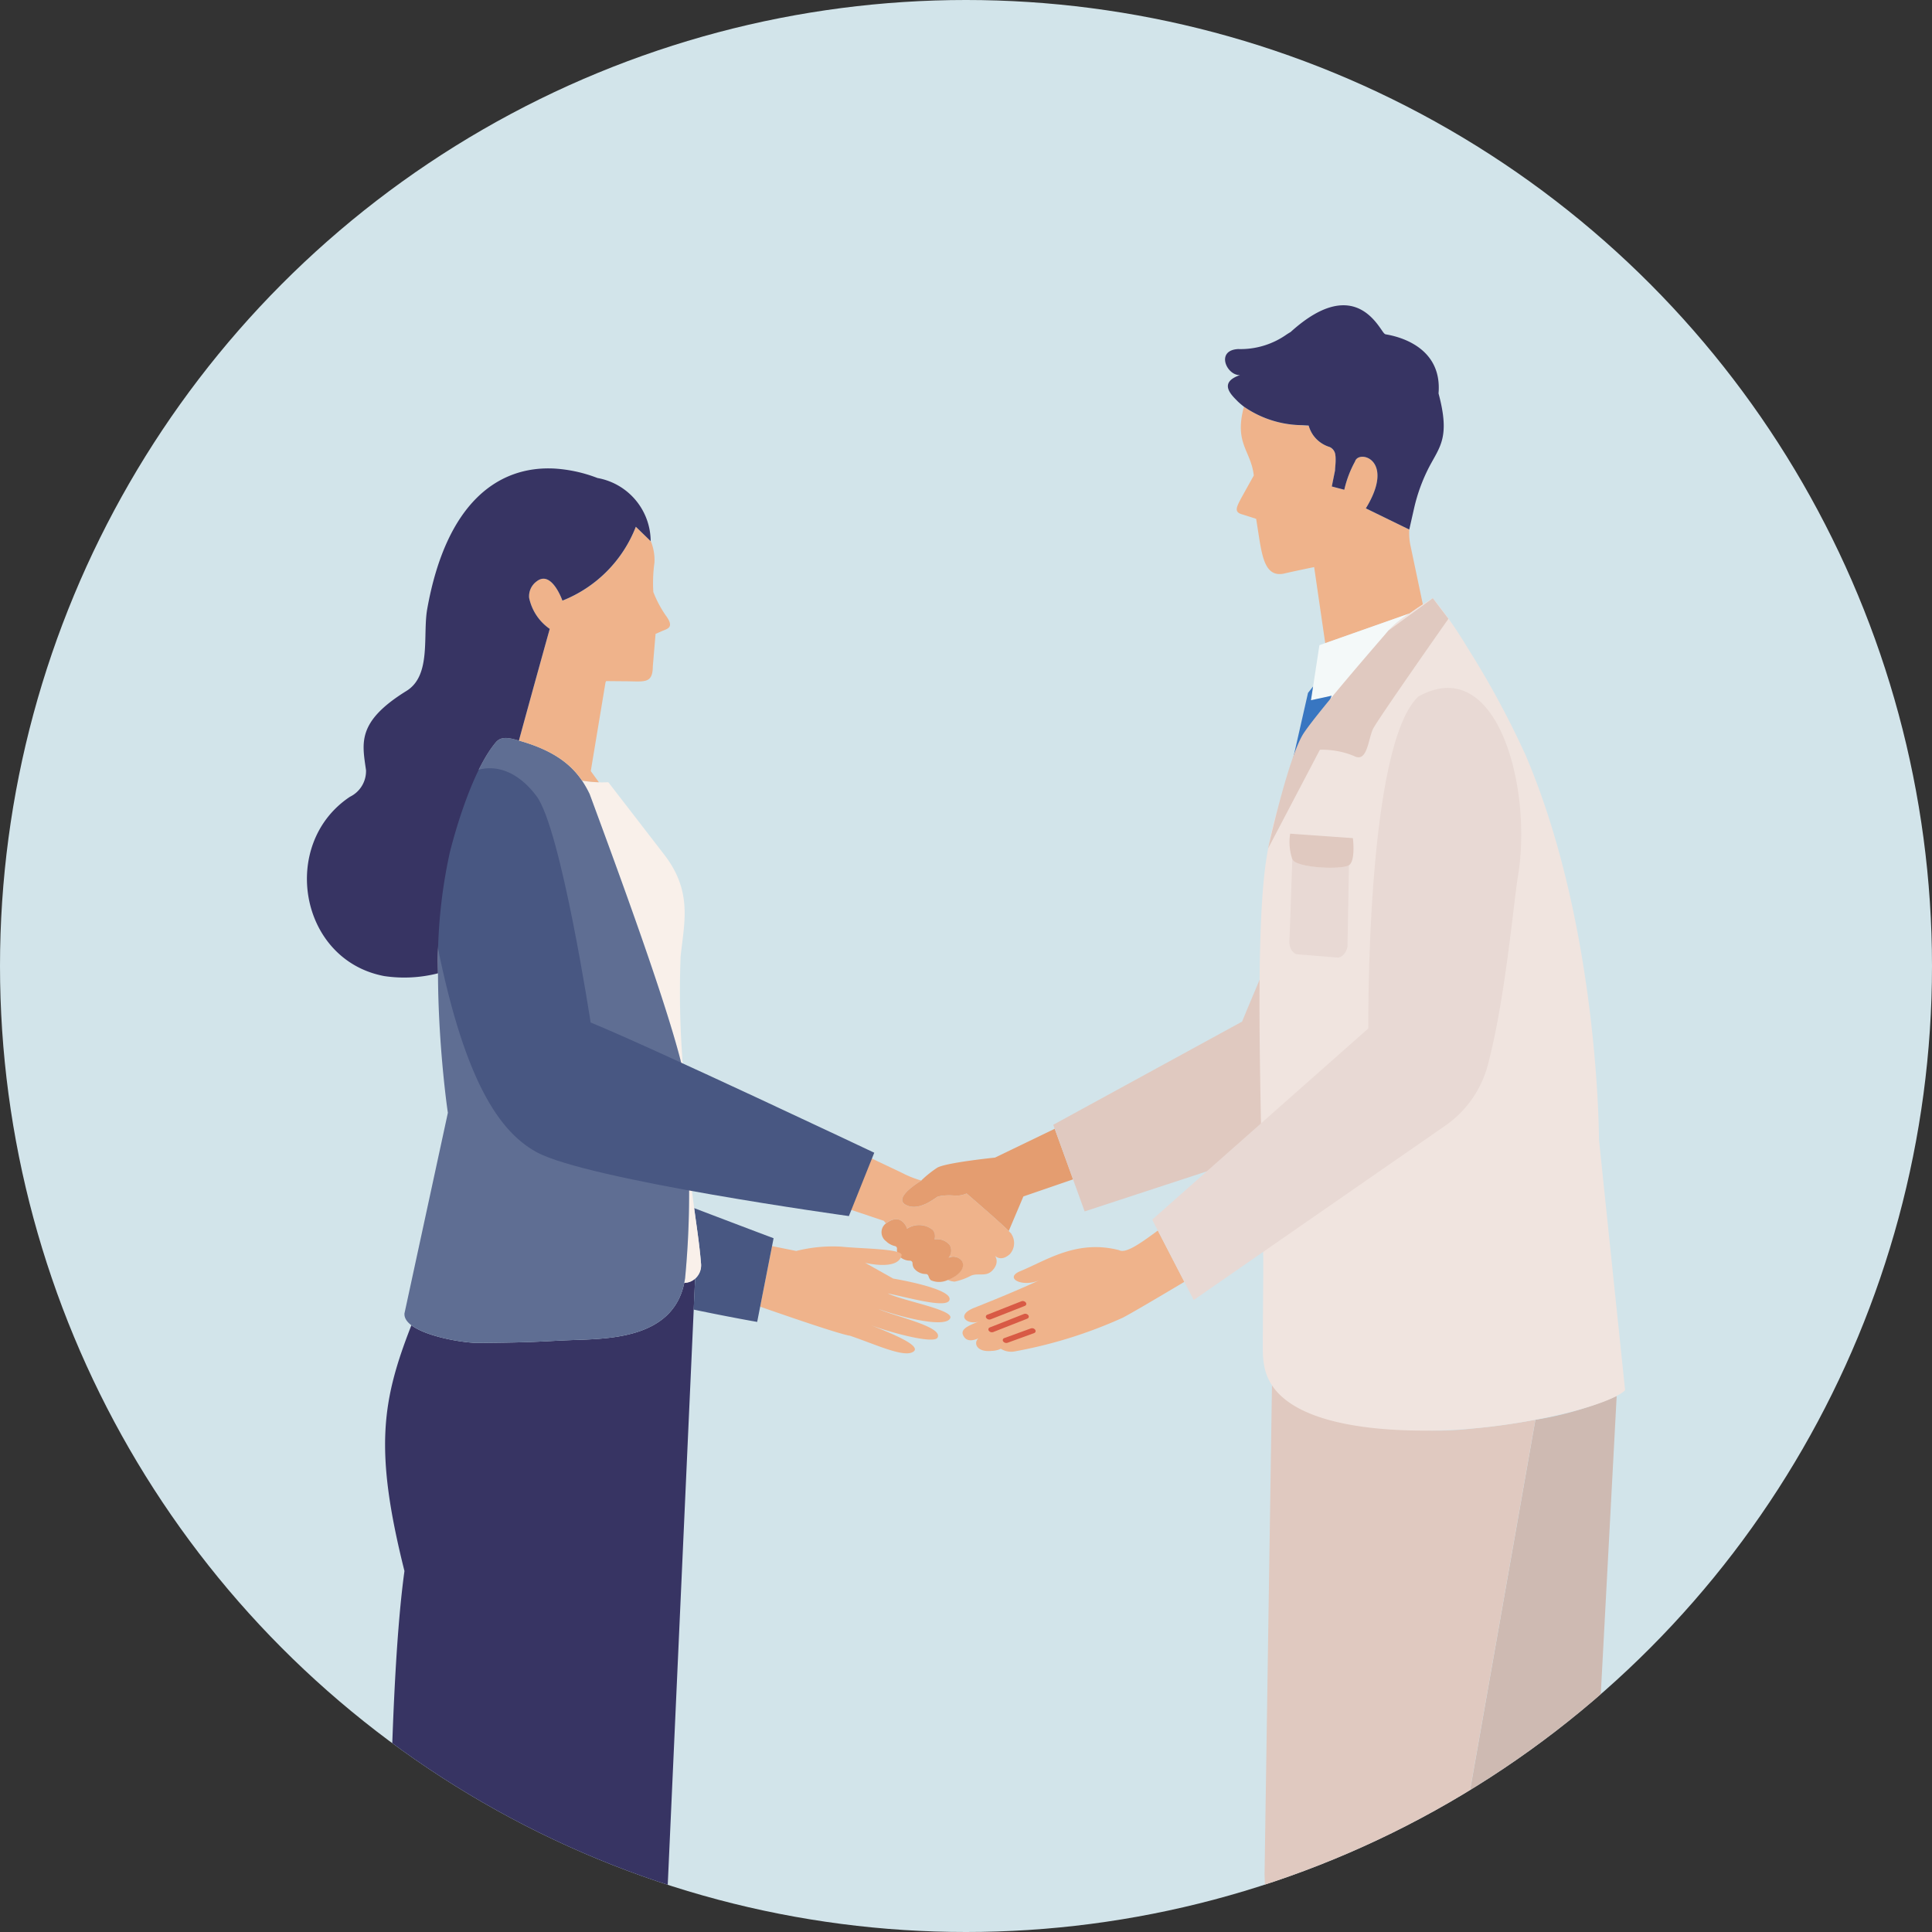 <svg xmlns="http://www.w3.org/2000/svg" xmlns:xlink="http://www.w3.org/1999/xlink" width="153" height="153" viewBox="0 0 153 153">
  <rect x="0" y="0" width="153" height="153" fill="#333333" stroke="none"/>
  <defs>
    <clipPath id="clip-path">
      <circle id="楕円形_29" data-name="楕円形 29" cx="76.5" cy="76.5" r="76.5" transform="translate(858 2693)" fill="#d2e4ea"/>
    </clipPath>
  </defs>
  <g id="const-flow03" transform="translate(-858 -2693)">
    <circle id="楕円形_10" data-name="楕円形 10" cx="76.5" cy="76.5" r="76.5" transform="translate(858 2693)" fill="#d2e4ea"/>
    <g id="マスクグループ_24" data-name="マスクグループ 24" clip-path="url(#clip-path)">
      <g id="グループ_2096" data-name="グループ 2096" transform="translate(-4563.515 -2869.727)">
        <path id="パス_1216" data-name="パス 1216" d="M460.613,79.438l-.214-.223c-.572-.6-3.335-2.972-3.335-2.972-.829.355-1.065,0-2.249.237-.164.033-1.419,1.183-2.484.71-.469-.209-.829-.71,1.15-1.971a8.055,8.055,0,0,1-1.525-.606l-2.873-1.363-1.622,4.135,3.048,1.021.161.2c.412-.292.918-.523,1.353-.094a1.2,1.2,0,0,1,.319.515,1.713,1.713,0,0,1,2.044.106.8.8,0,0,1,.127.739,1.317,1.317,0,0,1,1.2.441.872.872,0,0,1-.075,1,.87.87,0,0,1,1.032.253c.351.615-.341,1.232-1.109,1.514a1.519,1.519,0,0,0,.551.141,4.686,4.686,0,0,0,1.3-.473c.592-.237,1.184.118,1.684-.4.632-.66.206-1.181.206-1.181s.475.536,1.2-.138a1.309,1.309,0,0,0,.1-1.589" transform="translate(5041 5581)" fill="#efb38b"/>
        <path id="パス_1217" data-name="パス 1217" d="M459.312,73.4s-4.063.414-4.615.828a8.519,8.519,0,0,0-1.183.947c-.011.014-.017.031-.032.041-1.979,1.26-1.62,1.762-1.151,1.97,1.065.474,2.321-.677,2.485-.71,1.183-.236,1.42.119,2.248-.236,0,0,2.763,2.375,3.336,2.972l1.16-2.736,3.933-1.352-1.451-4.007Z" transform="translate(5041 5581)" fill="#e49d70"/>
        <path id="パス_1218" data-name="パス 1218" d="M455.644,81.316a.872.872,0,0,0,.074-1,1.317,1.317,0,0,0-1.2-.442.792.792,0,0,0-.127-.739,1.713,1.713,0,0,0-2.043-.105,1.218,1.218,0,0,0-.319-.516c-.435-.428-.941-.2-1.353.1l-.053.038a.88.88,0,0,0,.061,1.369,1.5,1.5,0,0,0,.7.386.2.2,0,0,1,.168.207.76.76,0,0,0,.16.569,1.157,1.157,0,0,0,.854.378.208.208,0,0,1,.215.185.721.721,0,0,0,.125.431,1.192,1.192,0,0,0,.949.443c.113.007.167.1.2.188a.622.622,0,0,0,.182.305,1.61,1.61,0,0,0,1.342-.024c.768-.282,1.46-.9,1.109-1.514a.869.869,0,0,0-1.032-.252" transform="translate(5041 5581)" fill="#e49d70"/>
        <path id="パス_1219" data-name="パス 1219" d="M480.409,63.5c-.011-.512-.02-1-.029-1.47-.019-1.118-.032-2.1-.036-2.9-.895,2.106-1.465,3.5-1.465,3.5L463.926,70.8l.116.32,1.451,4.007.918,2.535L480.632,73c-.088-2.537-.158-5.072-.2-7.477-.011-.689-.019-1.363-.025-2.027" transform="translate(5041 5581)" fill="#e0c9c0"/>
        <path id="パス_1220" data-name="パス 1220" d="M492.2,24.866a4.764,4.764,0,0,1-.081-1.2l-3.44-1.677c2.387-3.894-.58-4.672-.853-3.716a8.578,8.578,0,0,0-.852,2.241l-.989-.259.255-1.268c0-.077.008-.159.015-.245s.014-.175.02-.266a3.978,3.978,0,0,0,.009-.545.845.845,0,0,0-.47-.8,2.469,2.469,0,0,1-1.29-.917c-.028-.039-.055-.079-.08-.119a2.533,2.533,0,0,1-.293-.662,2.092,2.092,0,0,1-.563-.031,8.217,8.217,0,0,1-4.562-1.464c-.791,2.915.558,3.46.78,5.443l-.951,1.711c-.473.873-.614,1.2.076,1.384l1.063.34.242,1.553c.258,1.549.527,3.041,1.9,2.793,1.365-.309,2.45-.525,2.45-.525l.878,6.026,6.671-2.347c.376-.263.748-.511,1.062-.715Z" transform="translate(5041 5581)" fill="#efb38b"/>
        <path id="パス_1221" data-name="パス 1221" d="M478.718,11.43c-1.053.058-1.968-1.96-.153-2.06A6.331,6.331,0,0,0,482.4,8.22c.107-.071.215-.137.322-.2,5.365-4.858,7.162.167,7.474.15h-.021l.061.032c1.565.252,4.485,1.294,4.2,4.679.923,3.447.126,4.18-.739,5.819a13.779,13.779,0,0,0-1.2,3.293l-.379,1.67h0l-3.439-1.677c2.386-3.894-.581-4.672-.854-3.716a8.569,8.569,0,0,0-.852,2.242l-.989-.26.256-1.268c0-.077.008-.159.014-.245s.014-.175.021-.266a3.976,3.976,0,0,0,.008-.545c0-.044-.008-.087-.014-.13a.779.779,0,0,0-.456-.672,2.477,2.477,0,0,1-1.289-.917q-.043-.06-.081-.12a2.442,2.442,0,0,1-.13-.236,2.52,2.52,0,0,1-.162-.426c-.2-.007-.382-.018-.564-.031a8.221,8.221,0,0,1-4.562-1.464c-.194-.148-.343-.281-.456-.382-.443-.466-1.666-1.493.148-2.121" transform="translate(5041 5581)" fill="#373463"/>
        <path id="パス_1222" data-name="パス 1222" d="M507.176,182.851l-8.361.357s-.551-.551,5.116-2.84l.062-2.438H507.3Z" transform="translate(5041 5581)" fill="#373463"/>
        <path id="パス_1223" data-name="パス 1223" d="M478.675,183.208s0-.552,5.667-2.84l.067-2.622,3.3.149-.127,4.956Z" transform="translate(5041 5581)" fill="#373463"/>
        <path id="パス_1224" data-name="パス 1224" d="M508.544,92.279a26.256,26.256,0,0,1-6.434,1.884L495.139,133.7l-.3,2.276,7.227,41.955h6.313L506.5,130.619Z" transform="translate(5041 5581)" fill="#cebab2"/>
        <path id="パス_1225" data-name="パス 1225" d="M497.05,94.865a23.953,23.953,0,0,1-6.978-.218c-2.659-.546-5.2-1.817-5.79-4.611a6.594,6.594,0,0,1-.136-1.38c0-.3,0-.611,0-.936-1.036.082-2.785.211-2.846.155h0l0-.008-.642,42.315,1.7,47.472,2.049.092,3.3.149,1.583.071,5.541-41.991.3-2.276,6.97-39.536a50.921,50.921,0,0,1-5.059.7" transform="translate(5041 5581)" fill="#e0c9c0"/>
        <path id="パス_1226" data-name="パス 1226" d="M481.085,83.684l3.093-.264c0,.046,0,.091,0,.136-.013,1.524-.023,2.932-.027,4.164-1.036.081-2.785.21-2.847.155-.09-.084-.217-4.191-.217-4.191" transform="translate(5041 5581)" fill="#0f0f2d"/>
        <path id="パス_1227" data-name="パス 1227" d="M485.467,32.658l-.259.091-.205.072-.5,3.268-.167,1.089.419-.09,1.213-.264-1.359,3.557-2.852,15.294-.287,21s-.516,3.519-.592,3.939c.024.5.183,2.584.207,3.067l3.092-.264c.079-8.613.031-20.853.525-25.88.384-3.916.676-13,2.9-21.072a13.808,13.808,0,0,1,1.644-3.228c.391-.549.782-.994,1.224-1.581a8.591,8.591,0,0,1,1.665-1.348Z" transform="translate(5041 5581)" fill="#f4f9f9"/>
        <path id="パス_1228" data-name="パス 1228" d="M484.755,37.088l1.213-.264-1.359,3.557-2.852,15.294-.287,21s-.516,3.519-.592,3.939v0c-.022.121-.1-1.56-.185-4.1-.057-1.337.024-1.113-.026-2.483-.1-2.881-.188-5.783-.233-8.516-.011-.689-.019-1.363-.025-2.027-.011-.512-.02-1-.029-1.47-.032-1.852-.046-3.354-.03-4.2a69.686,69.686,0,0,1,1.62-11.852L484.1,36.6l.4-.508-.167,1.089Z" transform="translate(5041 5581)" fill="#3876c1"/>
        <path id="パス_1229" data-name="パス 1229" d="M507.141,71.976s.012-16.828-5.811-30.449a70.792,70.792,0,0,0-4.619-8.535,32.283,32.283,0,0,0-2.729-3.9s-.327.2-.783.5c-.313.2-.685.452-1.061.715a8.591,8.591,0,0,0-1.665,1.348c-.1.135-.2.262-.3.385l-.057.073c-.1.12-.188.236-.279.352s-.193.241-.287.364a.246.246,0,0,0-.019.026c-.1.123-.189.248-.283.38h0a13.858,13.858,0,0,0-1.644,3.229c-4.973,4.021-6.562,10.693-6.973,14.607-.833,7.9,0,23.732-.081,32.345,0,.045,0,.09,0,.135-.013,1.524-.023,2.932-.027,4.164,0,.324,0,.637,0,.936a6.662,6.662,0,0,0,.136,1.38c1.348,6.356,16.393,4.828,16.394,4.828,5.347-.46,11.039-1.919,12.158-3.039Z" transform="translate(5041 5581)" fill="#f0e4df"/>
        <path id="パス_1230" data-name="パス 1230" d="M469.125,80.727c-3.337-.859-5.749.818-7.812,1.667-1.324.543.166,1.336,1.58.691-1.888.861-3.29,1.438-5.3,2.239-1.422.61-.443,1.351.43,1.062l.13-.051a1.294,1.294,0,0,1-.13.051c-.951.37-1.574.659-1.14,1.24.259.346.7.271,1.13.08-.41.32-.222,1.134,1.057,1a1.7,1.7,0,0,0,.7-.167,1.552,1.552,0,0,0,1.152.2,36.449,36.449,0,0,0,8.517-2.664c.667-.348,2.646-1.511,4.868-2.835l-2.1-4.065c-1.478,1.1-2.579,1.846-3.082,1.549" transform="translate(5041 5581)" fill="#efb38b"/>
        <path id="パス_1231" data-name="パス 1231" d="M458.826,87.117a.168.168,0,0,1,.078-.268l2.7-1.064a.311.311,0,0,1,.346.1.167.167,0,0,1,.01.2.2.2,0,0,1-.089.068l-2.7,1.063a.307.307,0,0,1-.345-.1" transform="translate(5041 5581)" fill="#d85a45"/>
        <path id="パス_1232" data-name="パス 1232" d="M461.762,85.077a.2.2,0,0,1-.09.067l-2.7,1.064a.306.306,0,0,1-.345-.1.167.167,0,0,1,.078-.267l2.7-1.064a.309.309,0,0,1,.345.1.169.169,0,0,1,.011.2" transform="translate(5041 5581)" fill="#d85a45"/>
        <path id="パス_1233" data-name="パス 1233" d="M459.965,87.963a.169.169,0,0,1,.079-.268l2.1-.765a.309.309,0,0,1,.346.1.169.169,0,0,1,.01.2.193.193,0,0,1-.089.067l-2.1.765a.309.309,0,0,1-.346-.1" transform="translate(5041 5581)" fill="#d85a45"/>
        <path id="パス_1234" data-name="パス 1234" d="M492.845,36.886c-4.185,3.895-3.965,26.282-3.965,26.282L471.76,78.313l.447.866,2.1,4.065.742,1.434,19.926-13.81a8.5,8.5,0,0,0,3.371-4.823c1.388-5.26,2.029-12.822,2.383-14.949,1.158-6.946-1.621-17.706-7.887-14.21" transform="translate(5041 5581)" fill="#e8d9d4"/>
        <path id="パス_1235" data-name="パス 1235" d="M493.983,29.1l1.236,1.63s-5.577,7.935-5.965,8.711-.444,2.716-1.5,2.162a6.545,6.545,0,0,0-2.715-.5l-4.1,7.814s1.611-7.315,2.83-9.144,6.706-8.111,6.706-8.111Z" transform="translate(5041 5581)" fill="#e0c9c0"/>
        <path id="パス_1236" data-name="パス 1236" d="M482.9,49.828a.566.566,0,0,1-.044-.075c-.069,2.045-.194,5.773-.228,6.441-.048.931.56,1.1.56,1.1l3.312.27c.593-.123.725-.857.725-.857l.118-6.462c-.6.369-4.03.215-4.443-.419" transform="translate(5041 5581)" fill="#e8d9d4"/>
        <path id="パス_1237" data-name="パス 1237" d="M487.653,48.1l-4.966-.352a4.258,4.258,0,0,0,.164,2.006c.014.026.029.052.044.076.415.634,3.846.787,4.443.419a.185.185,0,0,0,.027-.019c.512-.391.288-2.13.288-2.13" transform="translate(5041 5581)" fill="#e0c9c0"/>
        <path id="パス_1238" data-name="パス 1238" d="M433.157,183.2s-.124-.5-1.979-1.237a19.262,19.262,0,0,1-2.43-2.91l-3.2-.036v1.324l.065,2.859h.618l.094-2.361,3.493,2.237Z" transform="translate(5041 5581)" fill="#373463"/>
        <path id="パス_1239" data-name="パス 1239" d="M416.04,184s-.017-.51-1.673-1.626a19.193,19.193,0,0,1-1.762-3.358l-3.121-.71L409.2,179.6l-.54,2.808.6.13.59-2.287,2.942,2.923Z" transform="translate(5041 5581)" fill="#373463"/>
        <path id="パス_1240" data-name="パス 1240" d="M412.191,143.32l-2.707,34.988,3.121.71,7.411-34.863a23.45,23.45,0,0,1-7.825-.835" transform="translate(5041 5581)" fill="#efb38b"/>
        <path id="パス_1241" data-name="パス 1241" d="M425.548,179.013l3.2.036,2.953-37.682a36.269,36.269,0,0,1-8.744,2.5Z" transform="translate(5041 5581)" fill="#efb38b"/>
        <path id="パス_1242" data-name="パス 1242" d="M434.7,83.333c-.931,4.51-6.224,4.41-9.042,4.524-2.343.094-2.647.186-7.264.22-1.11.008-4.068-.468-5.3-1.4-2.329,5.959-2.968,9.824-.549,19.463-1.484,10.76-1.136,34.155-1.484,36.78a10.054,10.054,0,0,0,1.128.4,23.477,23.477,0,0,0,7.825.835c.92-.045,1.9-.136,2.942-.29a36.269,36.269,0,0,0,8.744-2.5q.619-.261,1.252-.55l2.611-57.83a1.236,1.236,0,0,1-.8.33Z" transform="translate(5041 5581)" fill="#373463"/>
        <path id="パス_1243" data-name="パス 1243" d="M450.824,84.157c1.934.4,4.874,1.253,4.893.443.022-.879-4.467-1.619-4.467-1.619l-2.223-1.249s2.591.644,2.886-.58c.13-.54-3.08-.525-4.8-.7a11.915,11.915,0,0,0-3.542.342l-1.916-.385-.086.438-.84,4.284-.015.076c2.409.841,6.325,2.183,7.112,2.3,2.094.707,4.358,1.8,5.051,1.239.631-.511-2.159-1.569-3.4-2.08,1.4.541,4.993,1.536,5.286.988.463-.867-3.406-1.677-4.68-2.262,2.241.787,5.4,1.491,5.689.707.237-.653-3.678-1.333-4.945-1.94" transform="translate(5041 5581)" fill="#efb38b"/>
        <path id="パス_1244" data-name="パス 1244" d="M435.487,77.4c.21,1.571.413,2.823.542,4.374a1.469,1.469,0,0,1-.464,1.213l-.12,2.45c2.86.6,5.033.976,5.033.976l.237-1.211.015-.076.84-4.284.086-.438.121-.618s-2.811-1.057-6.29-2.386" transform="translate(5041 5581)" fill="#485782"/>
        <path id="パス_1245" data-name="パス 1245" d="M434.411,57.505c.28-2.709.982-5.179-1.322-8.133l-4.4-5.7a9.249,9.249,0,0,1-2.082-.125,8.373,8.373,0,0,1,.608,1.072c2.282,6.187,6.329,17.132,7.426,22.018a72.816,72.816,0,0,1-.228-9.129" transform="translate(5041 5581)" fill="#f9f0ea"/>
        <path id="パス_1246" data-name="パス 1246" d="M436.03,81.775c-.233-2.785-.7-4.605-1.027-9.044a70.939,70.939,0,0,1-.232,10.208c-.02.135-.043.266-.069.394l.061-.016a1.379,1.379,0,0,0,1.267-1.542" transform="translate(5041 5581)" fill="#f9f0ea"/>
        <path id="パス_1247" data-name="パス 1247" d="M434.639,66.634c-1.1-4.886-5.144-15.831-7.426-22.018a8.441,8.441,0,0,0-.608-1.072c-.907-1.337-2.359-2.477-5.26-3.243-.58-.153-1.162-.263-1.565.214-1.687,2-3.031,6.276-3.646,8.732-2.005,8-.154,20.674-.15,20.6l-3.437,15.887c-.132,1.552,4.411,2.355,5.849,2.344,4.617-.034,4.921-.126,7.263-.22,2.819-.114,8.112-.014,9.043-4.524.026-.128.05-.259.069-.394A70.683,70.683,0,0,0,435,72.731c-.023-1.588-.053-3.069-.082-4.3a10.257,10.257,0,0,0-.281-1.8" transform="translate(5041 5581)" fill="#5f6e93"/>
        <path id="パス_1248" data-name="パス 1248" d="M427.288,62.7S424.949,47.367,423,44.769c-3.917-5.224-10.111-.784-8.315,9.355,2.209,12.473,5.1,17.076,8.315,18.84,4.028,2.209,24.741,5.067,24.741,5.067l2.009-5.017S432.355,64.778,427.288,62.7" transform="translate(5041 5581)" fill="#485782"/>
        <path id="パス_1249" data-name="パス 1249" d="M425.055,29.292s-.85-2.441-2.032-1.532a1.458,1.458,0,0,0-.605,1.312,3.988,3.988,0,0,0,1.631,2.458s-1,3.59-2.26,8.184c-.06.218-.12.439-.181.661,2.723.764,4.118,1.873,5,3.169a9.8,9.8,0,0,0,1.334.132l-.642-.885,1.168-7.032.047-.095,1.433.013c1.59,0,2.252.249,2.266-1.184l.217-2.567.456-.2c.456-.206,1.086-.27.355-1.254a9,9,0,0,1-.989-1.863,11.775,11.775,0,0,1,.09-2.332,4,4,0,0,0-.278-1.672l-.137-.132-1.056-1.026a10.3,10.3,0,0,1-5.813,5.85" transform="translate(5041 5581)" fill="#efb38b"/>
        <path id="パス_1250" data-name="パス 1250" d="M416.134,49.247c.616-2.457,1.959-6.732,3.646-8.732.4-.477.986-.367,1.565-.214.091.024.176.049.263.074l.181-.662c1.257-4.593,2.26-8.181,2.261-8.183a3.985,3.985,0,0,1-1.632-2.458,1.456,1.456,0,0,1,.606-1.312c1.181-.91,2.031,1.532,2.031,1.532a10.3,10.3,0,0,0,5.813-5.851l1.056,1.026.119.115a5.106,5.106,0,0,0-4.212-5,11.338,11.338,0,0,0-3.433-.75c-4.393-.218-8.537,2.648-10.05,11.122-.371,2.078.349,5.257-1.64,6.487-3.958,2.448-3.511,4.126-3.207,6.279a2.263,2.263,0,0,1-1.273,2.106c-5.582,3.71-4.044,12.924,2.721,14.2a10.8,10.8,0,0,0,4.253-.22,40.623,40.623,0,0,1,.932-9.561" transform="translate(5041 5581)" fill="#373463"/>
      </g>
    </g>
  </g>
</svg>
